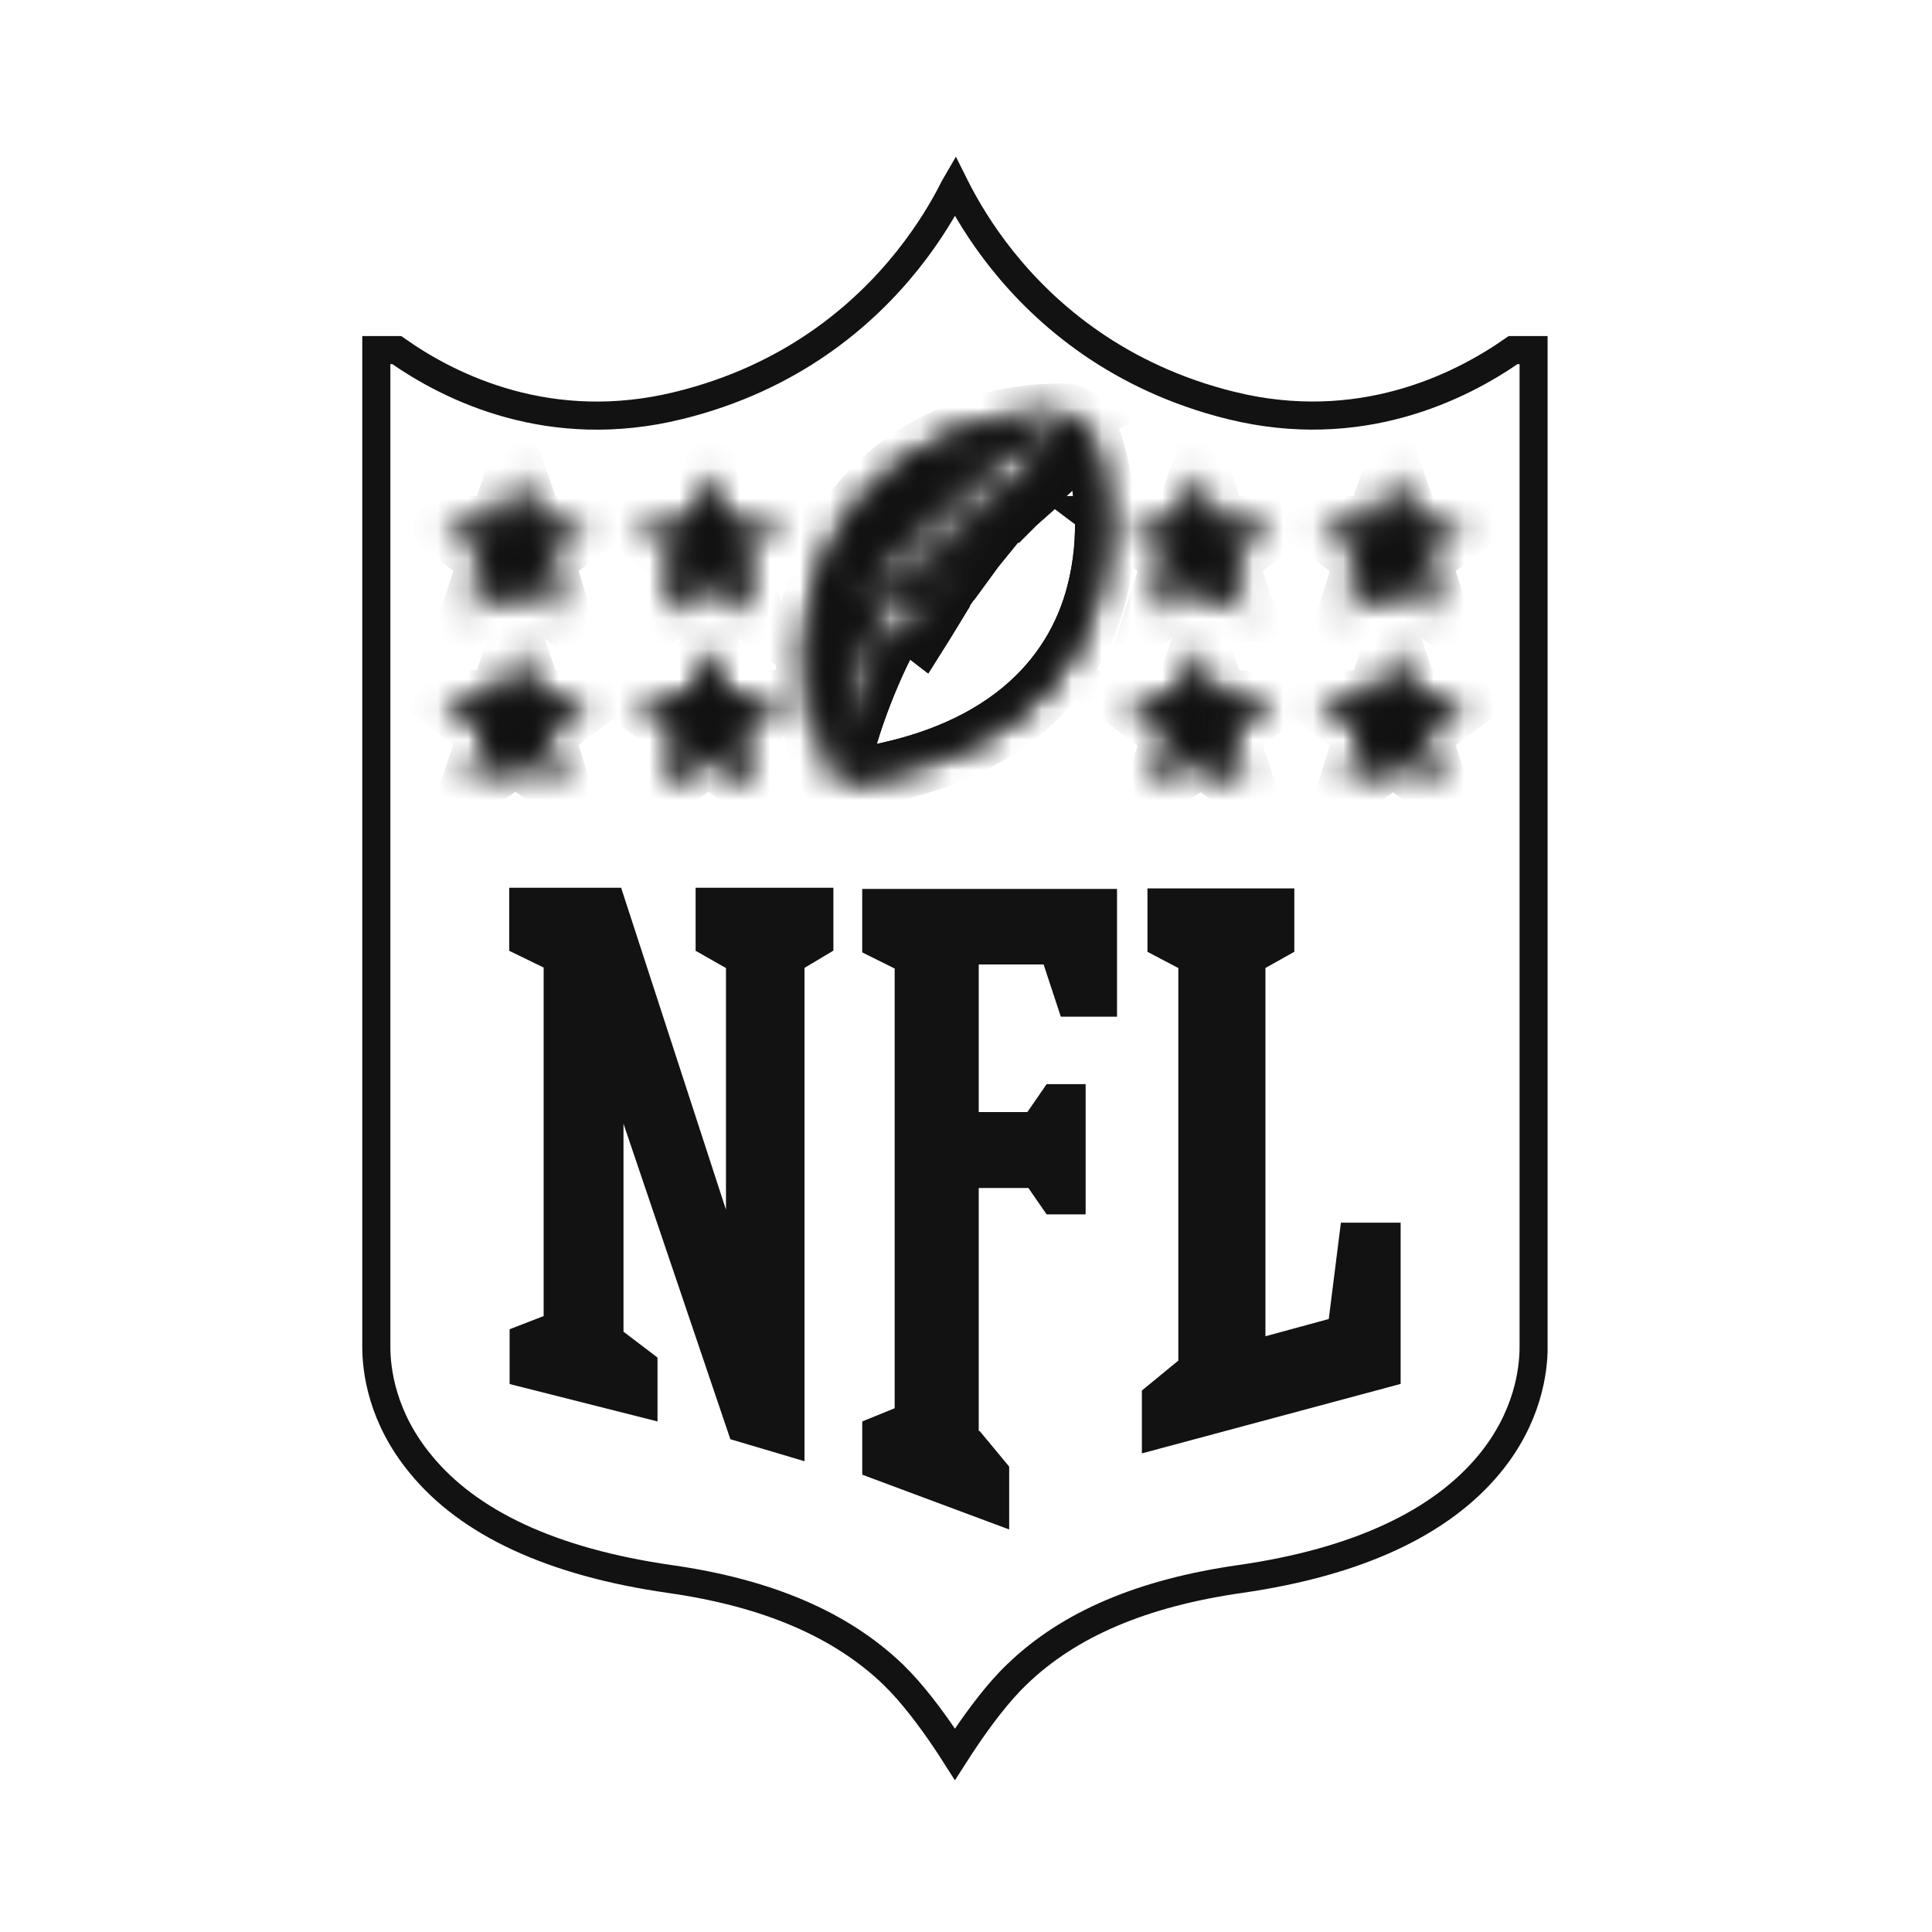 <svg width="64" height="64" viewBox="0 0 64 64" fill="none" xmlns="http://www.w3.org/2000/svg">
<g clip-path="url(#clip0_20008_117)">
<path d="M31.634 58.111C31.534 57.954 31.418 57.776 31.289 57.586C30.843 56.927 30.231 56.098 29.592 55.477L29.59 55.474C27.854 53.809 25.42 52.766 22.185 52.306C18.267 51.743 15.525 50.446 13.938 48.507L13.937 48.505C12.649 46.949 12.466 45.385 12.466 44.618V11.598H13.144C14.929 12.857 18.237 14.478 22.482 13.433C26.202 12.521 28.6 10.455 30.065 8.619C30.797 7.702 31.297 6.841 31.614 6.207C31.621 6.194 31.627 6.181 31.634 6.169C31.64 6.181 31.646 6.193 31.652 6.205C31.97 6.838 32.47 7.697 33.201 8.613C34.667 10.447 37.065 12.512 40.785 13.433L40.786 13.433C45.032 14.479 48.343 12.84 50.123 11.598H50.803V44.618C50.803 45.385 50.619 46.949 49.332 48.505C47.739 50.43 45.001 51.743 41.084 52.306C37.87 52.766 35.416 53.789 33.678 55.475C33.054 56.073 32.441 56.904 31.991 57.568C31.858 57.764 31.738 57.949 31.634 58.111Z" stroke="#121212" stroke-width="0.931"/>
<path d="M24.049 40.081V32.068L23.043 31.496V29.408H27.607V31.491L26.65 32.062V48.405L24.194 47.676L20.654 37.225V44.114L21.781 44.971V47.087L16.882 45.848V44.033L18.009 43.596V32.051L16.868 31.496V29.408H20.576L24.05 40.077L24.049 40.081ZM32.456 47.408L33.43 48.583V50.666L28.563 48.851V47.087L29.637 46.65V32.084L28.562 31.549V29.446H37.003V33.679H35.141L34.571 31.949H32.422V36.839H34.033L34.671 35.914H35.963V40.228H34.671L34.067 39.354H32.422V47.402H32.456V47.408ZM37.826 48.147V46.063L39.034 45.071V32.068L38.011 31.53V29.429H42.876V31.529L41.919 32.066V44.265L44.017 43.694L44.419 40.502H46.398V45.844L37.824 48.146L37.826 48.147Z" fill="#121212"/>
<mask id="path-3-inside-1_20008_117" fill="white">
<path d="M16.192 24.305L14.715 23.196H16.511L17.098 21.482L17.685 23.196H19.481L18.004 24.305L18.541 26.035L17.076 25.011L15.61 26.035L16.192 24.305ZM22.585 24.305L21.108 23.196H22.904L23.491 21.482L24.082 23.196H25.877L24.401 24.305L24.937 26.035L23.472 25.011L22.007 26.035L22.577 24.305H22.585ZM16.192 18.542L14.715 17.433H16.511L17.098 15.719L17.685 17.433H19.481L18.004 18.542L18.544 20.278L17.079 19.253L15.628 20.278L16.192 18.542ZM22.585 18.542L21.108 17.433H22.904L23.491 15.719L24.082 17.433H25.877L24.401 18.542L24.938 20.278L23.473 19.253L22.008 20.278L22.578 18.548L22.585 18.542ZM47.607 26.052L46.142 25.028L44.676 26.052L45.213 24.322L43.749 23.209H45.561L46.148 21.494L46.737 23.209H48.532L47.056 24.317L47.609 26.048L47.607 26.052ZM41.23 26.052L39.764 25.028L38.299 26.052L38.847 24.322L37.373 23.209H39.168L39.755 21.494L40.343 23.209H42.138L40.661 24.317L41.232 26.048L41.23 26.052ZM47.608 20.278L46.143 19.253L44.677 20.278L45.214 18.548L43.737 17.439H45.55L46.137 15.724L46.737 17.433H48.532L47.056 18.542L47.608 20.278ZM41.231 20.278L39.765 19.253L38.3 20.278L38.847 18.542L37.37 17.433H39.166L39.753 15.719L40.34 17.433H42.138L40.661 18.542L41.232 20.278H41.231ZM35.691 13.904C35.842 13.887 35.925 14.072 36.01 14.189C36.682 15.932 36.794 17.841 36.329 19.65C35.591 22.523 33.173 25.161 27.988 25.834C27.875 25.85 27.737 25.817 27.72 25.75C28.142 23.864 28.844 22.052 29.801 20.374C30.035 20.525 30.271 20.676 30.488 20.844C30.572 20.71 30.673 20.559 30.826 20.306C30.188 19.795 29.433 19.449 28.628 19.299C28.628 19.299 28.477 19.617 28.36 19.853C28.599 19.907 28.834 19.974 29.065 20.055C28.228 21.826 27.684 23.721 27.454 25.667C27.135 25.163 26.884 23.986 26.799 23.348C25.977 17.299 30.323 13.768 35.055 13.704C35.374 13.687 35.491 13.754 35.491 13.754C34.684 14.088 33.926 14.529 33.237 15.065C33.045 14.988 32.849 14.92 32.65 14.863C32.465 14.976 32.264 15.116 32.08 15.25C32.807 15.423 33.485 15.762 34.06 16.241C34.211 16.107 34.362 15.956 34.53 15.803C34.315 15.637 34.089 15.487 33.854 15.352C34.939 14.304 35.691 13.904 35.691 13.904ZM31.227 19.616C31.34 19.448 31.479 19.247 31.613 19.045C30.966 18.503 30.192 18.134 29.364 17.97C29.23 18.171 28.996 18.558 28.996 18.558C29.816 18.721 30.582 19.085 31.227 19.616ZM32.084 18.424C32.218 18.239 32.352 18.071 32.503 17.886C31.859 17.351 31.092 16.981 30.272 16.811C30.121 16.979 29.97 17.164 29.836 17.332C30.665 17.501 31.438 17.877 32.084 18.424ZM33.041 17.281C33.184 17.106 33.342 16.944 33.511 16.794C32.907 16.291 32.195 15.935 31.43 15.753C31.238 15.898 31.053 16.054 30.878 16.22C31.674 16.396 32.416 16.759 33.043 17.279L33.041 17.281Z"/>
</mask>
<path d="M16.192 24.305L14.715 23.196H16.511L17.098 21.482L17.685 23.196H19.481L18.004 24.305L18.541 26.035L17.076 25.011L15.61 26.035L16.192 24.305ZM22.585 24.305L21.108 23.196H22.904L23.491 21.482L24.082 23.196H25.877L24.401 24.305L24.937 26.035L23.472 25.011L22.007 26.035L22.577 24.305H22.585ZM16.192 18.542L14.715 17.433H16.511L17.098 15.719L17.685 17.433H19.481L18.004 18.542L18.544 20.278L17.079 19.253L15.628 20.278L16.192 18.542ZM22.585 18.542L21.108 17.433H22.904L23.491 15.719L24.082 17.433H25.877L24.401 18.542L24.938 20.278L23.473 19.253L22.008 20.278L22.578 18.548L22.585 18.542ZM47.607 26.052L46.142 25.028L44.676 26.052L45.213 24.322L43.749 23.209H45.561L46.148 21.494L46.737 23.209H48.532L47.056 24.317L47.609 26.048L47.607 26.052ZM41.23 26.052L39.764 25.028L38.299 26.052L38.847 24.322L37.373 23.209H39.168L39.755 21.494L40.343 23.209H42.138L40.661 24.317L41.232 26.048L41.23 26.052ZM47.608 20.278L46.143 19.253L44.677 20.278L45.214 18.548L43.737 17.439H45.55L46.137 15.724L46.737 17.433H48.532L47.056 18.542L47.608 20.278ZM41.231 20.278L39.765 19.253L38.3 20.278L38.847 18.542L37.37 17.433H39.166L39.753 15.719L40.34 17.433H42.138L40.661 18.542L41.232 20.278H41.231ZM35.691 13.904C35.842 13.887 35.925 14.072 36.01 14.189C36.682 15.932 36.794 17.841 36.329 19.65C35.591 22.523 33.173 25.161 27.988 25.834C27.875 25.85 27.737 25.817 27.72 25.75C28.142 23.864 28.844 22.052 29.801 20.374C30.035 20.525 30.271 20.676 30.488 20.844C30.572 20.71 30.673 20.559 30.826 20.306C30.188 19.795 29.433 19.449 28.628 19.299C28.628 19.299 28.477 19.617 28.36 19.853C28.599 19.907 28.834 19.974 29.065 20.055C28.228 21.826 27.684 23.721 27.454 25.667C27.135 25.163 26.884 23.986 26.799 23.348C25.977 17.299 30.323 13.768 35.055 13.704C35.374 13.687 35.491 13.754 35.491 13.754C34.684 14.088 33.926 14.529 33.237 15.065C33.045 14.988 32.849 14.92 32.65 14.863C32.465 14.976 32.264 15.116 32.08 15.25C32.807 15.423 33.485 15.762 34.06 16.241C34.211 16.107 34.362 15.956 34.53 15.803C34.315 15.637 34.089 15.487 33.854 15.352C34.939 14.304 35.691 13.904 35.691 13.904ZM31.227 19.616C31.34 19.448 31.479 19.247 31.613 19.045C30.966 18.503 30.192 18.134 29.364 17.97C29.23 18.171 28.996 18.558 28.996 18.558C29.816 18.721 30.582 19.085 31.227 19.616ZM32.084 18.424C32.218 18.239 32.352 18.071 32.503 17.886C31.859 17.351 31.092 16.981 30.272 16.811C30.121 16.979 29.97 17.164 29.836 17.332C30.665 17.501 31.438 17.877 32.084 18.424ZM33.041 17.281C33.184 17.106 33.342 16.944 33.511 16.794C32.907 16.291 32.195 15.935 31.43 15.753C31.238 15.898 31.053 16.054 30.878 16.22C31.674 16.396 32.416 16.759 33.043 17.279L33.041 17.281Z" stroke="black" stroke-width="2" mask="url(#path-3-inside-1_20008_117)"/>
<path d="M16.192 24.305L14.715 23.196H16.511L17.098 21.482L17.685 23.196H19.481L18.004 24.305L18.541 26.035L17.076 25.011L15.61 26.035L16.192 24.305ZM22.585 24.305L21.108 23.196H22.904L23.491 21.482L24.082 23.196H25.877L24.401 24.305L24.937 26.035L23.472 25.011L22.007 26.035L22.577 24.305H22.585ZM16.192 18.542L14.715 17.433H16.511L17.098 15.719L17.685 17.433H19.481L18.004 18.542L18.544 20.278L17.079 19.253L15.628 20.278L16.192 18.542ZM22.585 18.542L21.108 17.433H22.904L23.491 15.719L24.082 17.433H25.877L24.401 18.542L24.938 20.278L23.473 19.253L22.008 20.278L22.578 18.548L22.585 18.542ZM47.607 26.052L46.142 25.028L44.676 26.052L45.213 24.322L43.749 23.209H45.561L46.148 21.494L46.737 23.209H48.532L47.056 24.317L47.609 26.048L47.607 26.052ZM41.23 26.052L39.764 25.028L38.299 26.052L38.847 24.322L37.373 23.209H39.168L39.755 21.494L40.343 23.209H42.138L40.661 24.317L41.232 26.048L41.23 26.052ZM47.608 20.278L46.143 19.253L44.677 20.278L45.214 18.548L43.737 17.439H45.55L46.137 15.724L46.737 17.433H48.532L47.056 18.542L47.608 20.278ZM41.231 20.278L39.765 19.253L38.3 20.278L38.847 18.542L37.37 17.433H39.166L39.753 15.719L40.34 17.433H42.138L40.661 18.542L41.232 20.278H41.231ZM35.691 13.904C35.842 13.887 35.925 14.072 36.01 14.189C36.682 15.932 36.794 17.841 36.329 19.65C35.591 22.523 33.173 25.161 27.988 25.834C27.875 25.85 27.737 25.817 27.72 25.75C28.142 23.864 28.844 22.052 29.801 20.374C30.035 20.525 30.271 20.676 30.488 20.844C30.572 20.71 30.673 20.559 30.826 20.306C30.188 19.795 29.433 19.449 28.628 19.299C28.628 19.299 28.477 19.617 28.36 19.853C28.599 19.907 28.834 19.974 29.065 20.055C28.228 21.826 27.684 23.721 27.454 25.667C27.135 25.163 26.884 23.986 26.799 23.348C25.977 17.299 30.323 13.768 35.055 13.704C35.374 13.687 35.491 13.754 35.491 13.754C34.684 14.088 33.926 14.529 33.237 15.065C33.045 14.988 32.849 14.92 32.65 14.863C32.465 14.976 32.264 15.116 32.08 15.25C32.807 15.423 33.485 15.762 34.06 16.241C34.211 16.107 34.362 15.956 34.53 15.803C34.315 15.637 34.089 15.487 33.854 15.352C34.939 14.304 35.691 13.904 35.691 13.904ZM31.227 19.616C31.34 19.448 31.479 19.247 31.613 19.045C30.966 18.503 30.192 18.134 29.364 17.97C29.23 18.171 28.996 18.558 28.996 18.558C29.816 18.721 30.582 19.085 31.227 19.616ZM32.084 18.424C32.218 18.239 32.352 18.071 32.503 17.886C31.859 17.351 31.092 16.981 30.272 16.811C30.121 16.979 29.97 17.164 29.836 17.332C30.665 17.501 31.438 17.877 32.084 18.424ZM33.041 17.281C33.184 17.106 33.342 16.944 33.511 16.794C32.907 16.291 32.195 15.935 31.43 15.753C31.238 15.898 31.053 16.054 30.878 16.22C31.674 16.396 32.416 16.759 33.043 17.279L33.041 17.281Z" stroke="#121212" stroke-width="2" mask="url(#path-3-inside-1_20008_117)"/>
</g>
<defs>
<clipPath id="clip0_20008_117">
<rect width="39.266" height="54" fill="white" transform="translate(12 5)"/>
</clipPath>
</defs>
</svg>

